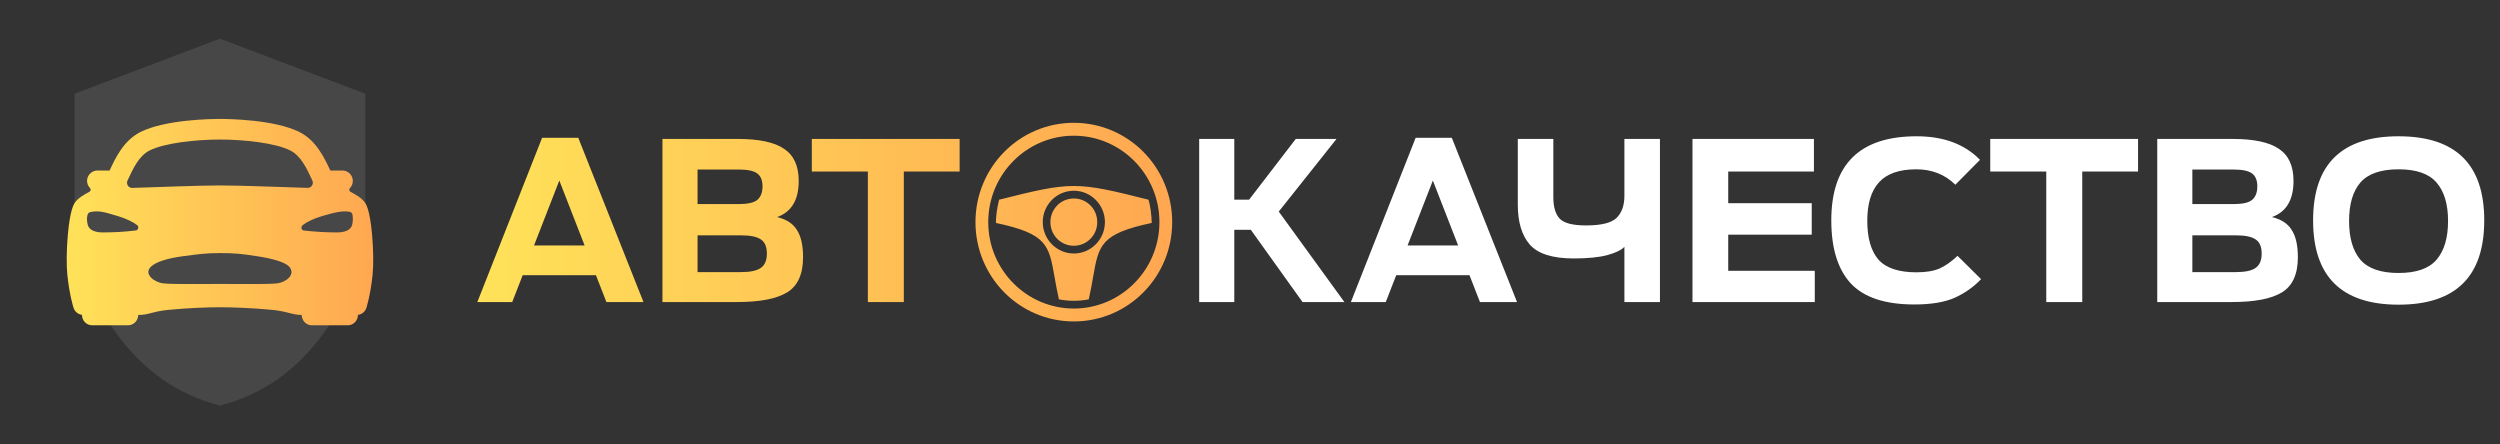 <?xml version="1.0" encoding="UTF-8"?> <svg xmlns="http://www.w3.org/2000/svg" width="270" height="48" viewBox="0 0 270 48" fill="none"><rect x="0" y="0" width="270" height="48" fill="#333333" stroke="none"/> <path d="M140.673 32.62L135.092 24.822H133.303V32.62H129.512V15.004H133.303V21.565H134.904L139.943 15.004H144.346L138.106 22.849L145.194 32.62H140.673ZM145.896 32.62L152.889 14.885H156.797L163.838 32.62H159.835L158.705 29.72H150.793L149.663 32.62H145.896ZM152.018 26.51H157.48L154.749 19.497L152.018 26.51ZM175.436 32.62V26.653C175.122 27.001 174.502 27.303 173.576 27.556C172.666 27.794 171.465 27.913 169.974 27.913C167.682 27.913 166.097 27.413 165.217 26.415C164.354 25.416 163.923 23.982 163.923 22.112V15.004H167.76V21.304C167.76 22.366 167.996 23.142 168.467 23.634C168.938 24.109 169.88 24.347 171.292 24.347C172.925 24.347 174.024 24.077 174.588 23.538C175.154 22.984 175.436 22.183 175.436 21.137V15.004H179.274V32.62H175.436ZM182.788 32.62V15.004H195.903V18.522H186.649V21.946H195.667V25.345H186.649V29.244H195.997V32.62H182.788ZM206.751 32.882C203.581 32.882 201.289 32.121 199.876 30.599C198.479 29.078 197.78 26.811 197.78 23.8C197.78 17.746 200.849 14.718 206.987 14.718C209.906 14.718 212.19 15.566 213.838 17.262L211.178 19.949C210.048 18.839 208.643 18.285 206.963 18.285C205.127 18.285 203.784 18.752 202.937 19.687C202.089 20.606 201.666 21.993 201.666 23.848C201.666 25.702 202.066 27.096 202.866 28.032C203.683 28.951 205.056 29.41 206.987 29.41C208.023 29.41 208.863 29.268 209.506 28.983C210.15 28.681 210.786 28.23 211.413 27.628L213.956 30.148C213.14 31.003 212.182 31.677 211.084 32.168C210.001 32.644 208.556 32.882 206.751 32.882ZM220.997 32.62V18.522H214.946V15.004H230.909V18.522H224.882V32.62H220.997ZM232.983 32.62V15.004H241.083C243.406 15.004 245.085 15.36 246.121 16.074C247.173 16.771 247.699 17.928 247.699 19.544C247.699 21.589 246.922 22.889 245.368 23.443C246.372 23.681 247.087 24.149 247.51 24.846C247.95 25.527 248.17 26.502 248.17 27.77C248.17 29.609 247.597 30.877 246.451 31.574C245.321 32.271 243.516 32.62 241.035 32.62H232.983ZM236.774 29.387H241.483C242.472 29.387 243.178 29.236 243.602 28.935C244.041 28.634 244.261 28.119 244.261 27.39C244.261 26.661 244.049 26.154 243.625 25.868C243.201 25.567 242.487 25.416 241.483 25.416H236.774V29.387ZM236.774 22.041H241.224C242.197 22.041 242.864 21.89 243.225 21.589C243.602 21.272 243.79 20.781 243.79 20.115C243.79 19.481 243.602 19.021 243.225 18.736C242.848 18.451 242.181 18.308 241.224 18.308H236.774V22.041ZM259.045 32.905C252.892 32.905 249.815 29.87 249.815 23.8C249.815 17.746 252.892 14.718 259.045 14.718C265.214 14.718 268.298 17.746 268.298 23.8C268.298 29.87 265.214 32.905 259.045 32.905ZM254.924 28.055C255.756 29.006 257.13 29.482 259.045 29.482C260.96 29.482 262.325 29.006 263.142 28.055C263.974 27.089 264.39 25.694 264.39 23.871C264.39 22.049 263.974 20.662 263.142 19.711C262.325 18.76 260.96 18.285 259.045 18.285C257.13 18.285 255.756 18.76 254.924 19.711C254.108 20.662 253.7 22.049 253.7 23.871C253.7 25.694 254.108 27.089 254.924 28.055Z" fill="white"></path> <path fill-rule="evenodd" clip-rule="evenodd" d="M105.351 23.989C105.351 18.059 110.101 13.263 115.974 13.263C121.846 13.263 126.596 18.059 126.596 23.989C126.596 29.918 121.846 34.715 115.974 34.715C110.101 34.715 105.351 29.918 105.351 23.989ZM125.217 23.989C125.217 18.839 121.074 14.656 115.974 14.656C110.874 14.656 106.73 18.839 106.73 23.989C106.73 29.138 110.874 33.322 115.974 33.322C121.074 33.322 125.217 29.138 125.217 23.989ZM107.558 24.077C107.558 23.287 107.687 22.461 107.904 21.569C111.803 20.585 113.899 20.088 115.974 20.088C118.048 20.088 120.145 20.585 124.044 21.569C124.251 22.294 124.361 23.199 124.389 24.077C118.878 25.242 118.663 26.465 118.059 29.894C117.935 30.605 117.793 31.412 117.583 32.333C117.059 32.43 116.525 32.486 115.974 32.486C115.422 32.486 114.888 32.43 114.364 32.333C114.155 31.412 114.013 30.605 113.888 29.894C113.284 26.465 113.069 25.242 107.558 24.077ZM119.331 23.989C119.331 22.122 117.822 20.599 115.974 20.599C114.125 20.599 112.617 22.122 112.617 23.989C112.617 25.855 114.125 27.378 115.974 27.378C117.822 27.378 119.331 25.855 119.331 23.989ZM113.444 23.989C113.444 22.572 114.571 21.435 115.974 21.435C117.376 21.435 118.503 22.572 118.503 23.989C118.503 25.405 117.376 26.542 115.974 26.542C114.571 26.542 113.444 25.405 113.444 23.989ZM58.546 14.885L51.553 32.62H55.32L56.451 29.72H64.362L65.492 32.62H69.495L62.455 14.885H58.546ZM63.138 26.51H57.675L60.406 19.497L63.138 26.51ZM71.545 15.004V32.62H79.597C82.078 32.62 83.882 32.271 85.013 31.574C86.159 30.877 86.731 29.609 86.731 27.77C86.731 26.502 86.512 25.528 86.072 24.846C85.648 24.149 84.934 23.681 83.93 23.443C85.484 22.889 86.261 21.589 86.261 19.544C86.261 17.928 85.735 16.771 84.683 16.074C83.647 15.36 81.968 15.004 79.644 15.004H71.545ZM80.045 29.387H75.336V25.417H80.045C81.049 25.417 81.764 25.567 82.187 25.868C82.611 26.154 82.823 26.661 82.823 27.39C82.823 28.119 82.603 28.634 82.164 28.935C81.74 29.236 81.034 29.387 80.045 29.387ZM79.786 22.041H75.336V18.308H79.786C80.743 18.308 81.41 18.451 81.787 18.736C82.164 19.021 82.352 19.481 82.352 20.115C82.352 20.781 82.164 21.272 81.787 21.589C81.426 21.89 80.759 22.041 79.786 22.041ZM93.728 18.522V32.62H97.612V18.522H103.64V15.004H87.676V18.522H93.728Z" fill="url(#paint0_linear_205_2661)"></path> <path d="M23.754 43.8C19.208 42.644 15.456 40.011 12.495 35.899C9.535 31.788 8.056 27.223 8.057 22.206V10.121L23.754 4.177L39.451 10.121V22.206C39.451 27.224 37.971 31.79 35.011 35.901C32.05 40.013 28.298 42.645 23.754 43.8Z" fill="white" fill-opacity="0.1"></path> <path d="M40.189 25.397C39.941 22.582 39.532 22.034 39.377 21.828C39.022 21.352 38.454 21.04 37.852 20.714C37.818 20.695 37.789 20.67 37.767 20.638C37.744 20.607 37.729 20.57 37.723 20.532C37.717 20.493 37.72 20.454 37.731 20.417C37.743 20.38 37.763 20.346 37.789 20.318C37.901 20.204 37.986 20.067 38.04 19.916C38.094 19.766 38.115 19.605 38.102 19.445C38.076 19.162 37.946 18.899 37.737 18.709C37.528 18.518 37.256 18.414 36.974 18.417H35.898C35.852 18.417 35.806 18.42 35.76 18.426C35.729 18.412 35.696 18.401 35.663 18.393C35.025 17.033 34.153 15.17 32.344 14.261C29.661 12.914 24.72 12.845 23.754 12.845C22.788 12.845 17.846 12.914 15.167 14.259C13.358 15.168 12.486 17.031 11.848 18.391L11.843 18.402C11.811 18.407 11.78 18.414 11.75 18.426C11.704 18.42 11.658 18.417 11.612 18.417H10.534C10.252 18.414 9.98 18.518 9.771 18.709C9.562 18.899 9.432 19.162 9.406 19.445C9.394 19.605 9.416 19.765 9.47 19.915C9.525 20.064 9.611 20.201 9.723 20.314C9.749 20.342 9.769 20.376 9.781 20.413C9.792 20.45 9.795 20.489 9.789 20.527C9.783 20.566 9.768 20.602 9.746 20.634C9.723 20.665 9.694 20.691 9.66 20.709C9.058 21.038 8.487 21.35 8.135 21.824C7.98 22.033 7.572 22.578 7.323 25.393C7.185 26.977 7.164 28.616 7.272 29.672C7.499 31.866 7.925 33.192 7.943 33.247C8.008 33.447 8.128 33.625 8.29 33.759C8.451 33.893 8.646 33.978 8.853 34.004V34.018C8.853 34.313 8.97 34.597 9.177 34.806C9.384 35.015 9.664 35.132 9.957 35.132H13.82C14.113 35.132 14.393 35.015 14.6 34.806C14.807 34.597 14.924 34.313 14.924 34.018C15.518 34.018 15.931 33.911 16.369 33.797C17.001 33.625 17.648 33.51 18.3 33.455C20.405 33.252 22.498 33.182 23.754 33.182C24.985 33.182 27.17 33.252 29.278 33.455C29.933 33.51 30.582 33.625 31.217 33.798C31.636 33.907 32.034 34.007 32.586 34.017C32.586 34.313 32.702 34.596 32.909 34.805C33.116 35.014 33.397 35.132 33.689 35.132H37.552C37.845 35.132 38.126 35.014 38.333 34.805C38.54 34.596 38.656 34.313 38.656 34.017V34.009C38.864 33.983 39.059 33.898 39.221 33.764C39.383 33.63 39.504 33.453 39.569 33.252C39.587 33.197 40.013 31.871 40.24 29.677C40.348 28.62 40.329 26.983 40.189 25.397ZM13.843 19.344C14.395 18.16 15.027 16.82 16.15 16.255C17.774 15.438 21.14 15.071 23.754 15.071C26.368 15.071 29.734 15.436 31.358 16.255C32.481 16.82 33.11 18.16 33.664 19.344L33.733 19.495C33.774 19.581 33.791 19.676 33.785 19.771C33.779 19.866 33.748 19.958 33.697 20.037C33.645 20.117 33.575 20.182 33.491 20.227C33.408 20.271 33.315 20.293 33.22 20.29C30.928 20.227 26.099 20.027 23.754 20.027C21.409 20.027 16.58 20.232 14.284 20.295C14.19 20.298 14.097 20.276 14.013 20.231C13.93 20.187 13.859 20.122 13.807 20.042C13.756 19.962 13.726 19.871 13.719 19.776C13.713 19.681 13.731 19.586 13.771 19.5C13.795 19.448 13.821 19.396 13.843 19.344ZM14.666 24.89C13.48 25.034 12.286 25.105 11.09 25.103C10.359 25.103 9.605 24.894 9.465 24.236C9.369 23.794 9.38 23.546 9.431 23.296C9.475 23.083 9.544 22.928 9.889 22.874C10.786 22.735 11.287 22.91 12.755 23.346C13.728 23.635 14.431 24.021 14.831 24.326C15.031 24.476 14.924 24.869 14.666 24.89ZM29.937 30.601C29.03 30.706 27.214 30.667 23.775 30.667C20.335 30.667 18.52 30.706 17.613 30.601C16.676 30.496 15.482 29.602 16.297 28.805C16.84 28.28 18.106 27.887 19.793 27.666C21.48 27.445 22.194 27.332 23.768 27.332C25.342 27.332 25.983 27.401 27.742 27.667C29.501 27.932 30.831 28.33 31.238 28.805C31.982 29.658 30.873 30.49 29.937 30.605V30.601ZM38.043 24.236C37.904 24.896 37.146 25.102 36.417 25.102C35.199 25.102 33.982 25.031 32.772 24.889C32.562 24.869 32.463 24.495 32.677 24.325C33.071 24.012 33.781 23.635 34.753 23.346C36.221 22.909 37.067 22.734 37.794 22.88C37.972 22.915 38.065 23.108 38.076 23.228C38.125 23.564 38.114 23.905 38.043 24.236V24.236Z" fill="url(#paint1_linear_205_2661)"></path> <defs> <linearGradient id="paint0_linear_205_2661" x1="51.553" y1="23.989" x2="126.596" y2="23.989" gradientUnits="userSpaceOnUse"> <stop stop-color="#FFE259"></stop> <stop offset="1" stop-color="#FFA751"></stop> </linearGradient> <linearGradient id="paint1_linear_205_2661" x1="7.203" y1="23.988" x2="40.309" y2="23.988" gradientUnits="userSpaceOnUse"> <stop stop-color="#FFE259"></stop> <stop offset="1" stop-color="#FFA751"></stop> </linearGradient> </defs> </svg> 